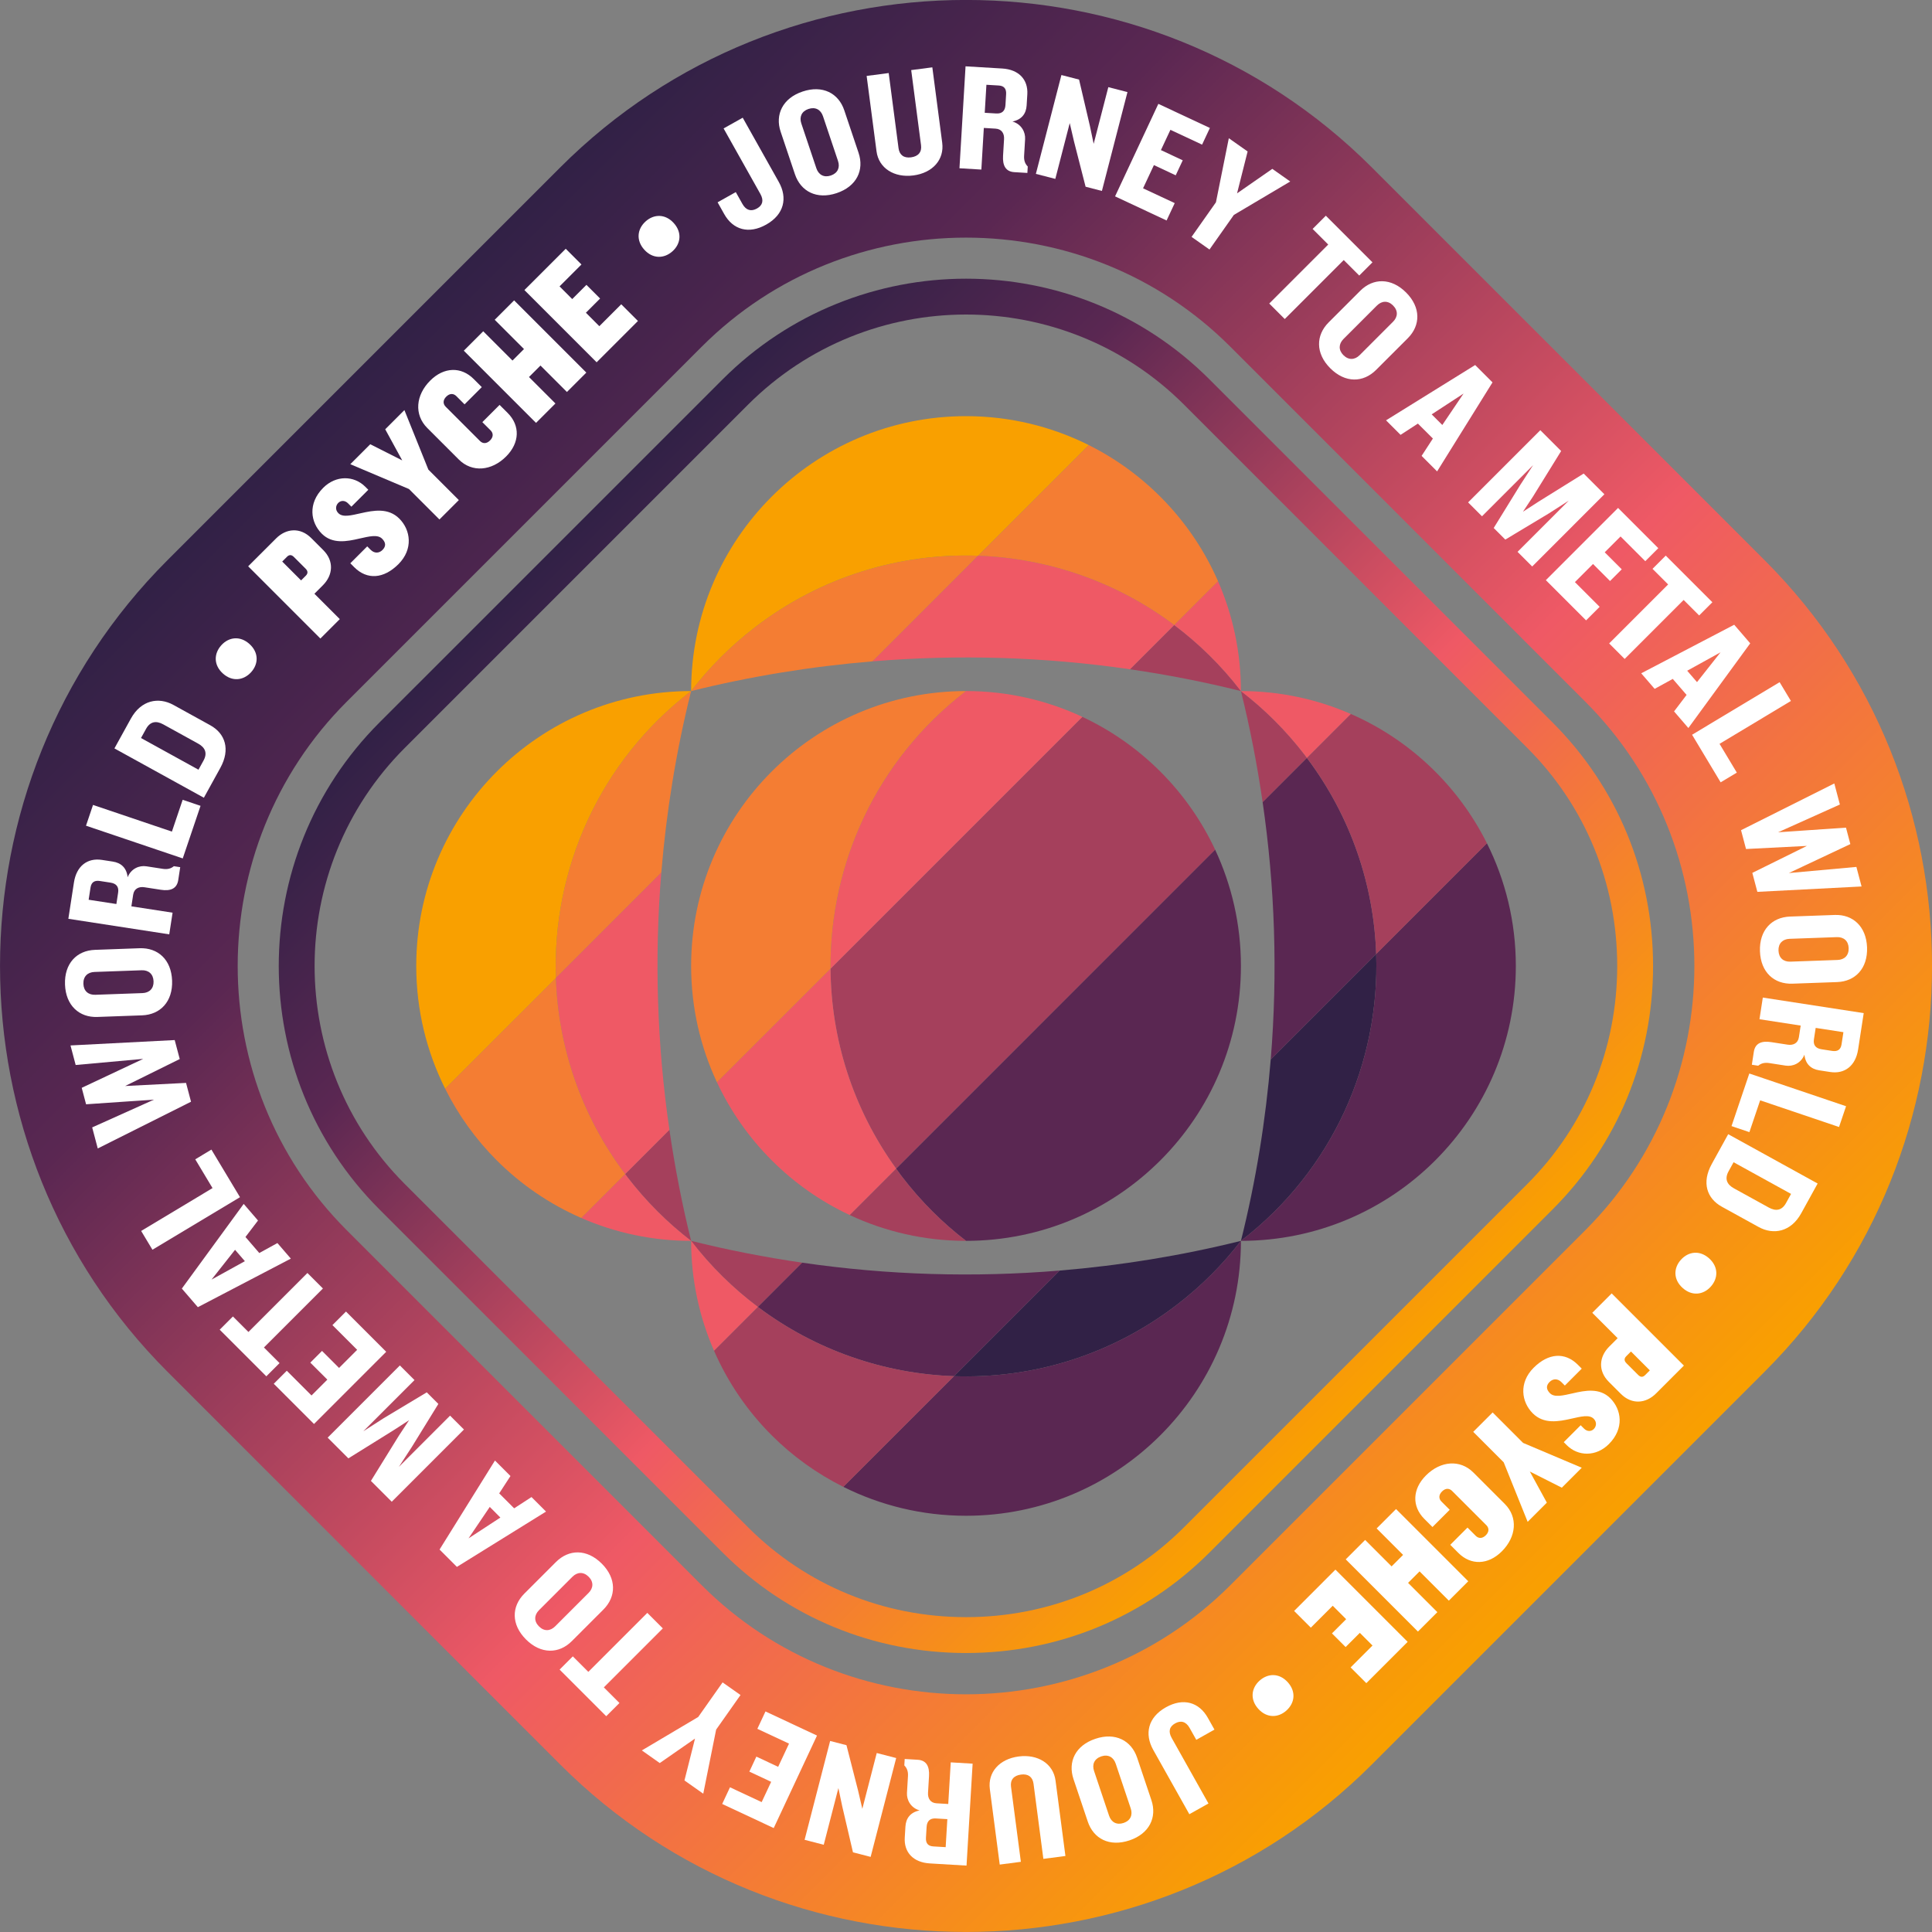<?xml version="1.0" encoding="UTF-8" standalone="no"?>
<!-- Created with Inkscape (http://www.inkscape.org/) -->

<svg
   width="300"
   height="300"
   version="1.1"
   id="svg378"
   sodipodi:docname="Psyche_insignia.svg"
   inkscape:version="1.2.2 (b0a8486541, 2022-12-01)"
   xmlns:inkscape="http://www.inkscape.org/namespaces/inkscape"
   xmlns:sodipodi="http://sodipodi.sourceforge.net/DTD/sodipodi-0.dtd"
   xmlns:xlink="http://www.w3.org/1999/xlink"
   xmlns="http://www.w3.org/2000/svg"
   xmlns:svg="http://www.w3.org/2000/svg">
  <rect width="100%" height="100%" fill="#808080" stroke="none"/>
  <sodipodi:namedview
     id="namedview380"
     pagecolor="#ffffff"
     bordercolor="#000000"
     borderopacity="0.25"
     inkscape:showpageshadow="2"
     inkscape:pageopacity="0.0"
     inkscape:pagecheckerboard="0"
     inkscape:deskcolor="#d1d1d1"
     showgrid="false"
     inkscape:zoom="0.5125"
     inkscape:cx="445.85366"
     inkscape:cy="775.60976"
     inkscape:window-width="1920"
     inkscape:window-height="1006"
     inkscape:window-x="0"
     inkscape:window-y="27"
     inkscape:window-maximized="1"
     inkscape:current-layer="svg378" />
  <title
     id="title2">Psyche mission patch</title>
  <defs
     id="defs18">
    <linearGradient
       id="linearGradient1"
       x1="171.033"
       x2="229.433"
       y1="318.05"
       y2="259.61"
       gradientUnits="userSpaceOnUse">
      <stop
         style="stop-color:#312146"
         offset="0"
         id="stop4" />
      <stop
         style="stop-color:#5a2752"
         offset=".2"
         id="stop6" />
      <stop
         style="stop-color:#a5405c"
         offset=".4"
         id="stop8" />
      <stop
         style="stop-color:#ef5965"
         offset=".6"
         id="stop10" />
      <stop
         style="stop-color:#f47d33"
         offset=".8"
         id="stop12" />
      <stop
         style="stop-color:#f9a000"
         offset="1"
         id="stop14" />
    </linearGradient>
    <linearGradient
       id="linearGradient2"
       x1="157.944"
       x2="242.587"
       y1="331.257"
       y2="246.416"
       gradientUnits="userSpaceOnUse"
       xlink:href="#linearGradient1" />
    <linearGradient
       inkscape:collect="always"
       xlink:href="#linearGradient1"
       id="linearGradient2148"
       gradientUnits="userSpaceOnUse"
       x1="171.033"
       y1="318.05"
       x2="229.433"
       y2="259.61" />
  </defs>
  <g
     transform="matrix(2.207,0,0,-2.207,-291.947,787.408)"
     id="g376">
    <g
       id="g22">
      <path
         d="m 171.707,345.007 -27.649,-27.65 c -15.699,-15.699 -15.699,-41.386 0,-57.084 l 27.649,-27.651 c 15.699,-15.698 41.387,-15.698 57.086,0 l 27.649,27.651 c 15.699,15.698 15.699,41.385 0,57.084 l -27.649,27.65 c -7.85,7.849 -18.197,11.774 -28.543,11.774 -10.346,0 -20.694,-3.925 -28.543,-11.774 m 9.955,-99.77 -24.989,24.991 c -10.223,10.223 -10.223,26.951 0,37.174 l 24.989,24.99 c 10.223,10.223 26.953,10.223 37.176,0 l 24.989,-24.99 c 10.223,-10.223 10.223,-26.951 0,-37.174 l -24.989,-24.991 c -5.112,-5.112 -11.85,-7.667 -18.588,-7.667 -6.738,0 -13.477,2.555 -18.588,7.667"
         style="fill:url(#linearGradient2)"
         id="path20" />
    </g>
    <g
       id="g144">
      <g
         transform="translate(199.404,259.952)"
         id="g26">
        <path
           d="m 0,0 c 5.458,-0.192 11.013,1.44 15.683,5.025 1.732,1.328 3.235,2.844 4.504,4.496 C 16.007,8.483 11.739,7.788 7.431,7.431 Z"
           style="fill:#312146"
           id="path24" />
      </g>
      <g
         transform="translate(229.107,289.655)"
         id="g30">
        <path
           d="M 0,0 -7.419,-7.419 C -7.77,-11.688 -8.46,-15.956 -9.515,-20.182 -3.026,-15.201 0.257,-7.597 0,0"
           style="fill:#312146"
           id="path28" />
      </g>
      <g
         transform="translate(238.933,288.815)"
         id="g34">
        <path
           d="M 0,0 C 0,3.103 -0.735,6.033 -2.034,8.632 L -9.826,0.84 c 0.257,-7.596 -3.026,-15.201 -9.515,-20.181 5.34,0 10.175,2.164 13.676,5.664 v 10e-4 C -2.165,-10.176 0,-5.341 0,0"
           style="fill:#5a2752"
           id="path32" />
      </g>
      <g
         transform="translate(215.087,264.977)"
         id="g38">
        <path
           d="m 0,0 c -4.671,-3.585 -10.225,-5.216 -15.683,-5.025 l -7.787,-7.786 c 2.599,-1.299 5.529,-2.034 8.633,-2.034 10.682,0 19.341,8.66 19.341,19.341 C 3.235,2.844 1.731,1.329 0,0"
           style="fill:#5a2752"
           id="path36" />
      </g>
      <g
         transform="translate(199.404,259.952)"
         id="g42">
        <path
           d="M 0,0 7.431,7.431 C 1.433,6.934 -4.645,7.107 -10.69,7.988 L -13.802,4.876 C -9.758,1.834 -4.92,0.173 0,0"
           style="fill:#5a2752"
           id="path40" />
      </g>
      <g
         transform="translate(219.591,288.815)"
         id="g46">
        <path
           d="M 0,0 C 0,2.926 -0.654,5.699 -1.817,8.186 L -24.26,-14.258 c 0.14,-0.193 0.276,-0.389 0.422,-0.579 1.329,-1.732 2.844,-3.235 4.496,-4.504 C -8.659,-19.341 0,-10.682 0,0"
           style="fill:#5a2752"
           id="path44" />
      </g>
      <g
         transform="translate(221.118,300.344)"
         id="g50">
        <path
           d="m 0,0 c 0.868,-5.961 1.069,-12.035 0.57,-18.108 l 7.419,7.419 C 7.825,-5.859 6.231,-1.035 3.112,3.112 Z"
           style="fill:#5a2752"
           id="path48" />
      </g>
      <g
         transform="translate(195.754,273.977)"
         id="g54">
        <path
           d="M 0,0 C -0.146,0.191 -0.282,0.386 -0.422,0.58 L -3.689,-2.687 C -1.203,-3.851 1.57,-4.504 4.496,-4.504 2.844,-3.235 1.329,-1.731 0,0"
           style="fill:#a5405c"
           id="path52" />
      </g>
      <g
         transform="translate(185.602,264.828)"
         id="g58">
        <path
           d="m 0,0 -3.083,-3.083 c 0.974,-2.233 2.354,-4.248 4.053,-5.947 l 0.003,-0.003 c 1.466,-1.466 3.169,-2.693 5.042,-3.629 l 7.787,7.786 C 8.882,-4.703 4.044,-3.042 0,0"
           style="fill:#a5405c"
           id="path56" />
      </g>
      <g
         transform="translate(229.107,289.655)"
         id="g62">
        <path
           d="m 0,0 7.792,7.792 c -2.022,4.046 -5.418,7.282 -9.579,9.099 l -3.089,-3.09 C -1.758,9.654 -0.163,4.83 0,0"
           style="fill:#a5405c"
           id="path60" />
      </g>
      <g
         transform="translate(195.331,274.557)"
         id="g66">
        <path
           d="m 0,0 22.443,22.443 c -1.92,4.103 -5.236,7.419 -9.339,9.339 L -4.614,14.063 C -4.578,9.167 -3.068,4.247 0,0"
           style="fill:#a5405c"
           id="path64" />
      </g>
      <g
         transform="translate(176.269,274.173)"
         id="g70">
        <path
           d="M 0,0 C 0.049,-0.065 0.093,-0.131 0.143,-0.196 1.471,-1.927 2.987,-3.431 4.639,-4.7 4,-2.125 3.495,0.483 3.112,3.112 Z"
           style="fill:#a5405c"
           id="path68" />
      </g>
      <g
         transform="translate(185.602,264.828)"
         id="g74">
        <path
           d="M 0,0 3.112,3.112 C 0.501,3.493 -2.105,3.999 -4.694,4.645 -3.313,2.846 -1.728,1.3 0,0"
           style="fill:#a5405c"
           id="path72" />
      </g>
      <g
         transform="translate(224.23,303.456)"
         id="g78">
        <path
           d="M 0,0 C -0.049,0.065 -0.093,0.131 -0.143,0.196 -1.471,1.927 -2.987,3.431 -4.639,4.7 -4,2.125 -3.495,-0.483 -3.112,-3.112 Z"
           style="fill:#a5405c"
           id="path76" />
      </g>
      <g
         transform="translate(214.898,312.801)"
         id="g82">
        <path
           d="M 0,0 -3.112,-3.112 C -0.501,-3.493 2.105,-3.999 4.694,-4.645 3.313,-2.846 1.728,-1.3 0,0"
           style="fill:#a5405c"
           id="path80" />
      </g>
      <g
         transform="translate(176.412,273.977)"
         id="g86">
        <path
           d="m 0,0 c -0.049,0.064 -0.094,0.131 -0.143,0.196 l -3.089,-3.09 c 2.367,-1.033 4.98,-1.61 7.728,-1.61 C 2.844,-3.235 1.329,-1.731 0,0"
           style="fill:#ef5965"
           id="path84" />
      </g>
      <g
         transform="translate(180.909,269.473)"
         id="g90">
        <path
           d="m 0,0 c 0,-2.748 0.577,-5.361 1.61,-7.729 l 3.084,3.084 C 2.966,-3.345 1.38,-1.799 0,0"
           style="fill:#ef5965"
           id="path88" />
      </g>
      <g
         transform="translate(224.088,303.652)"
         id="g94">
        <path
           d="m 0,0 c 0.049,-0.064 0.094,-0.131 0.143,-0.196 l 3.089,3.09 C 0.865,3.927 -1.748,4.504 -4.496,4.504 -2.844,3.235 -1.329,1.731 0,0"
           style="fill:#ef5965"
           id="path92" />
      </g>
      <g
         transform="translate(219.591,308.156)"
         id="g98">
        <path
           d="M 0,0 C 0,2.748 -0.577,5.361 -1.61,7.729 L -4.694,4.645 C -2.966,3.345 -1.38,1.799 0,0"
           style="fill:#ef5965"
           id="path96" />
      </g>
      <g
         transform="translate(190.717,288.621)"
         id="g102">
        <path
           d="m 0,0 -7.991,-7.991 c 1.919,-4.103 5.236,-7.42 9.338,-9.339 l 3.267,3.267 C 1.546,-9.817 0.036,-4.896 0,0"
           style="fill:#ef5965"
           id="path100" />
      </g>
      <g
         transform="translate(190.717,288.621)"
         id="g106">
        <path
           d="M 0,0 17.719,17.719 C 15.232,18.882 12.46,19.536 9.533,19.536 3.227,14.696 -0.054,7.38 0,0"
           style="fill:#ef5965"
           id="path104" />
      </g>
      <g
         transform="translate(176.269,274.173)"
         id="g110">
        <path
           d="M 0,0 3.112,3.112 C 2.244,9.073 2.043,15.148 2.542,21.22 L -4.876,13.801 C -4.713,8.972 -3.119,4.147 0,0"
           style="fill:#ef5965"
           id="path108" />
      </g>
      <g
         transform="translate(201.096,317.677)"
         id="g114">
        <path
           d="m 0,0 -7.431,-7.431 c 5.998,0.497 12.076,0.323 18.12,-0.557 l 3.113,3.112 C 9.758,-1.834 4.92,-0.173 0,0"
           style="fill:#ef5965"
           id="path112" />
      </g>
      <g
         transform="translate(200.25,308.156)"
         id="g118">
        <path
           d="m 0,0 c -10.682,0 -19.341,-8.659 -19.341,-19.341 0,-2.927 0.653,-5.7 1.816,-8.186 l 7.992,7.991 C -9.587,-12.156 -6.306,-4.839 0,0"
           style="fill:#f47d33"
           id="path116" />
      </g>
      <g
         transform="translate(171.393,287.974)"
         id="g122">
        <path
           d="m 0,0 -7.792,-7.792 c 0.936,-1.874 2.164,-3.576 3.629,-5.043 l 0.004,-0.003 c 1.698,-1.698 3.713,-3.078 5.946,-4.053 l 3.089,3.09 C 1.758,-9.654 0.163,-4.83 0,0"
           style="fill:#f47d33"
           id="path120" />
      </g>
      <g
         transform="translate(214.898,312.801)"
         id="g126">
        <path
           d="M 0,0 3.083,3.083 C 1.267,7.244 -1.97,10.641 -6.015,12.662 L -13.802,4.876 C -8.882,4.703 -4.044,3.042 0,0"
           style="fill:#f47d33"
           id="path124" />
      </g>
      <g
         transform="translate(201.096,317.677)"
         id="g130">
        <path
           d="m 0,0 c -5.458,0.192 -11.013,-1.44 -15.683,-5.025 -1.732,-1.328 -3.235,-2.844 -4.504,-4.496 4.18,1.038 8.448,1.733 12.756,2.09 z"
           style="fill:#f47d33"
           id="path128" />
      </g>
      <g
         transform="translate(171.393,287.974)"
         id="g134">
        <path
           d="M 0,0 7.419,7.419 C 7.77,11.688 8.46,15.956 9.515,20.182 3.026,15.201 -0.257,7.597 0,0"
           style="fill:#f47d33"
           id="path132" />
      </g>
      <g
         transform="translate(180.909,308.156)"
         id="g138">
        <path
           d="m 0,0 c -10.682,0 -19.341,-8.659 -19.341,-19.341 0,-3.104 0.734,-6.034 2.033,-8.633 l 7.793,7.792 C -9.772,-12.585 -6.49,-4.981 0,0"
           style="fill:#f9a000"
           id="path136" />
      </g>
      <g
         transform="translate(185.413,312.653)"
         id="g142">
        <path
           d="m 0,0 c 4.671,3.585 10.225,5.216 15.683,5.025 l 7.787,7.786 C 20.871,14.11 17.941,14.845 14.837,14.845 4.155,14.845 -4.504,6.186 -4.504,-4.496 -3.235,-2.844 -1.731,-1.329 0,0"
           style="fill:#f9a000"
           id="path140" />
      </g>
    </g>
    <g
       id="g374">
      <path
         d="m 183.125,330.088 -24.148,-24.147 c -9.443,-9.444 -9.443,-24.809 0,-34.252 l 24.148,-24.147 c 4.556,-4.556 10.638,-7.066 17.125,-7.066 6.487,0 12.569,2.51 17.125,7.066 l 24.147,24.147 c 4.557,4.557 7.066,10.638 7.066,17.125 0,6.488 -2.509,12.57 -7.066,17.127 l -24.147,24.147 c -4.721,4.721 -10.923,7.082 -17.125,7.082 -6.202,0 -12.404,-2.361 -17.125,-7.082 m 1.784,-80.762 -24.147,24.147 c -8.46,8.459 -8.46,22.224 0,30.683 l 24.147,24.148 c 4.23,4.229 9.785,6.344 15.341,6.344 5.556,0 11.111,-2.115 15.341,-6.344 l 24.147,-24.148 c 4.08,-4.08 6.327,-9.528 6.327,-15.342 0,-5.813 -2.247,-11.26 -6.327,-15.341 l -24.147,-24.147 c -4.079,-4.08 -9.528,-6.327 -15.341,-6.327 -5.813,0 -11.262,2.247 -15.341,6.327"
         style="fill:url(#linearGradient2148)"
         id="path146" />
      <g
         id="g372">
        <g
           transform="translate(154.999,315.598)"
           id="g150">
          <path
             d="m 0,0 -0.595,-0.595 1.785,-1.785 -1.365,-1.366 -5.081,5.081 1.961,1.96 c 0.717,0.718 1.708,0.794 2.472,0.031 L 0.031,2.472 C 0.794,1.709 0.717,0.717 0,0 M -2.037,1.991 C -2.22,2.174 -2.38,2.151 -2.525,2.006 L -2.86,1.671 -1.533,0.343 -1.197,0.679 c 0.144,0.145 0.16,0.313 -0.016,0.488 z"
             style="fill:#ffffff"
             id="path148" />
        </g>
        <g
           transform="translate(160.316,317.085)"
           id="g154">
          <path
             d="m 0,0 c -1.038,-1.038 -2.204,-1.121 -3.112,-0.214 l -0.275,0.275 1.19,1.19 0.244,-0.244 c 0.244,-0.244 0.572,-0.267 0.831,-0.008 0.26,0.26 0.237,0.527 -0.03,0.793 -0.313,0.313 -0.908,0.161 -1.594,0.008 -0.877,-0.206 -1.9,-0.404 -2.647,0.343 -0.794,0.794 -1,2.129 0.099,3.227 0.9,0.901 2.166,0.87 2.96,0.077 L -2.121,5.233 -3.311,4.043 -3.547,4.28 C -3.768,4.501 -4.051,4.493 -4.234,4.31 -4.409,4.135 -4.47,3.829 -4.226,3.585 c 0.312,-0.312 0.9,-0.152 1.587,0 0.884,0.199 1.922,0.397 2.7,-0.381 C 0.862,2.403 1.053,1.053 0,0"
             style="fill:#ffffff"
             id="path152" />
        </g>
        <g
           transform="translate(162.421,323.737)"
           id="g158">
          <path
             d="m 0,0 2.144,-2.144 -1.366,-1.365 -2.143,2.143 -4.127,1.747 1.403,1.404 2.25,-1.137 -1.197,2.19 1.35,1.35 z"
             style="fill:#ffffff"
             id="path156" />
        </g>
        <g
           transform="translate(167.89,324.659)"
           id="g162">
          <path
             d="m 0,0 c -1.022,-1.022 -2.395,-1.144 -3.334,-0.206 l -2.212,2.212 c -0.938,0.939 -0.816,2.312 0.206,3.334 0.969,0.969 2.182,0.992 3.059,0.114 L -1.709,4.882 -2.922,3.669 -3.501,4.249 C -3.7,4.447 -3.967,4.455 -4.211,4.211 -4.455,3.967 -4.447,3.7 -4.249,3.501 l 2.411,-2.41 c 0.198,-0.199 0.465,-0.206 0.709,0.038 0.244,0.244 0.237,0.511 0.038,0.71 l -0.58,0.579 1.213,1.213 0.573,-0.572 C 0.992,2.182 0.969,0.969 0,0"
             style="fill:#ffffff"
             id="path160" />
        </g>
        <g
           transform="translate(172.17,329.198)"
           id="g166">
          <path
             d="m 0,0 -1.861,1.861 -0.809,-0.808 1.861,-1.862 -1.365,-1.365 -5.081,5.08 1.366,1.366 2.059,-2.06 0.809,0.809 -2.06,2.06 1.366,1.365 5.08,-5.081 z"
             style="fill:#ffffff"
             id="path164" />
        </g>
        <g
           transform="translate(174.26,331.288)"
           id="g170">
          <path
             d="m 0,0 -5.081,5.081 2.907,2.906 1.106,-1.106 -1.541,-1.541 0.892,-0.893 1,1 0.961,-0.961 -0.999,-1 L 0.19,2.54 1.731,4.081 2.907,2.906 Z"
             style="fill:#ffffff"
             id="path168" />
        </g>
        <g
           transform="translate(179.6,339.101)"
           id="g174">
          <path
             d="M 0,0 C -0.593,-0.535 -1.396,-0.547 -1.988,0.11 -2.58,0.768 -2.486,1.565 -1.893,2.099 -1.308,2.626 -0.505,2.638 0.087,1.981 0.68,1.324 0.585,0.527 0,0"
             style="fill:#ffffff"
             id="path172" />
        </g>
        <g
           transform="translate(186.188,340.974)"
           id="g178">
          <path
             d="m 0,0 c -1.222,-0.686 -2.329,-0.368 -2.952,0.742 l -0.465,0.828 1.279,0.718 0.47,-0.837 c 0.259,-0.461 0.625,-0.54 1.02,-0.318 0.395,0.221 0.499,0.564 0.24,1.025 L -2.995,6.767 -1.65,7.522 0.89,2.998 C 1.518,1.879 1.27,0.713 0,0"
             style="fill:#ffffff"
             id="path176" />
        </g>
        <g
           transform="translate(191.149,343.19)"
           id="g182">
          <path
             d="M 0,0 C -1.401,-0.47 -2.531,0.117 -2.939,1.334 L -3.942,4.32 C -4.347,5.526 -3.801,6.677 -2.4,7.147 -0.989,7.621 0.132,7.03 0.536,5.823 L 1.539,2.838 C 1.948,1.621 1.411,0.474 0,0 M -0.963,5.411 C -1.118,5.871 -1.497,6.085 -1.988,5.92 -2.468,5.759 -2.641,5.359 -2.487,4.899 L -1.43,1.75 c 0.155,-0.46 0.534,-0.674 1.015,-0.513 0.49,0.165 0.664,0.564 0.509,1.025 z"
             style="fill:#ffffff"
             id="path180" />
        </g>
        <g
           transform="translate(196.547,344.434)"
           id="g186">
          <path
             d="M 0,0 C -1.348,-0.176 -2.439,0.508 -2.594,1.695 L -3.29,7.001 -1.738,7.204 -1.046,1.92 C -0.983,1.438 -0.669,1.207 -0.167,1.273 0.347,1.341 0.601,1.646 0.537,2.127 L -0.155,7.412 1.332,7.606 2.027,2.301 C 2.183,1.113 1.358,0.178 0,0"
             style="fill:#ffffff"
             id="path184" />
        </g>
        <g
           transform="translate(203.651,344.665)"
           id="g190">
          <path
             d="m 0,0 c -0.625,0.037 -0.836,0.482 -0.796,1.15 l 0.07,1.174 C -0.703,2.7 -0.878,3.035 -1.319,3.061 l -0.83,0.05 -0.174,-2.929 -1.54,0.092 0.428,7.172 2.584,-0.154 C 0.312,7.222 0.973,6.513 0.911,5.479 L 0.864,4.703 C 0.83,4.122 0.523,3.697 -0.133,3.563 0.504,3.374 0.784,2.817 0.755,2.322 L 0.685,1.148 C 0.665,0.814 0.759,0.581 0.942,0.398 L 0.915,-0.055 Z m -0.581,5.481 c 0.022,0.356 -0.116,0.591 -0.514,0.615 L -1.967,6.148 -2.085,4.177 -1.277,4.129 c 0.398,-0.024 0.626,0.168 0.651,0.599 z"
             style="fill:#ffffff"
             id="path188" />
        </g>
        <g
           transform="translate(208.662,343.64)"
           id="g194">
          <path
             d="M 0,0 -0.815,3.185 -1.116,4.477 -2.13,0.551 -3.498,0.904 -1.701,7.858 -0.459,7.538 0.298,4.301 0.568,3.017 1.599,7.006 2.946,6.658 1.148,-0.297 Z"
             style="fill:#ffffff"
             id="path192" />
        </g>
        <g
           transform="translate(210.736,342.962)"
           id="g198">
          <path
             d="M 0,0 3.045,6.508 6.671,4.812 6.122,3.639 3.894,4.682 3.226,3.255 4.761,2.537 4.267,1.481 2.733,2.199 1.969,0.567 4.197,-0.475 3.625,-1.697 Z"
             style="fill:#ffffff"
             id="path196" />
        </g>
        <g
           transform="translate(219.094,341.656)"
           id="g202">
          <path
             d="m 0,0 -1.715,-2.434 -1.261,0.888 1.715,2.434 0.906,4.509 L 0.968,4.465 0.225,1.518 2.705,3.241 3.967,2.352 Z"
             style="fill:#ffffff"
             id="path200" />
        </g>
        <g
           transform="translate(226.824,338.481)"
           id="g206">
          <path
             d="m 0,0 -4.15,-4.15 -1.091,1.091 4.15,4.15 -1.098,1.098 0.93,0.931 3.281,-3.28 -0.931,-0.931 z"
             style="fill:#ffffff"
             id="path204" />
        </g>
        <g
           transform="translate(225.877,330.868)"
           id="g210">
          <path
             d="M 0,0 C -1.045,1.045 -1.022,2.319 -0.114,3.227 L 2.113,5.454 C 3.014,6.355 4.287,6.377 5.332,5.332 6.385,4.28 6.355,3.013 5.455,2.113 L 3.227,-0.114 C 2.319,-1.022 1.053,-1.053 0,0 m 4.417,3.273 c 0.343,0.343 0.366,0.778 0,1.144 C 4.059,4.776 3.624,4.753 3.28,4.409 L 0.931,2.06 C 0.588,1.716 0.565,1.282 0.923,0.923 1.289,0.557 1.724,0.58 2.068,0.923 Z"
             style="fill:#ffffff"
             id="path208" />
        </g>
        <g
           transform="translate(232.303,324.702)"
           id="g214">
          <path
             d="M 0,0 0.794,1.221 -0.26,2.273 -1.48,1.48 -2.502,2.502 3.768,6.393 4.989,5.172 1.091,-1.091 Z M 2.952,4.386 0.709,2.922 1.457,2.174 Z"
             style="fill:#ffffff"
             id="path212" />
        </g>
        <g
           transform="translate(239.054,317.951)"
           id="g218">
          <path
             d="M 0,0 3.601,3.601 2.197,2.701 -0.862,0.862 -1.678,1.678 0.19,4.707 1.098,6.103 -2.502,2.502 -3.479,3.479 1.602,8.559 3.067,7.094 1.091,3.898 0.381,2.823 1.465,3.524 4.653,5.508 6.11,4.051 1.03,-1.03 Z"
             style="fill:#ffffff"
             id="path216" />
        </g>
        <g
           transform="translate(241.045,315.959)"
           id="g222">
          <path
             d="M 0,0 5.08,5.081 7.911,2.25 6.995,1.335 5.256,3.074 4.142,1.96 5.34,0.763 4.516,-0.061 3.318,1.137 2.045,-0.137 3.784,-1.877 2.83,-2.83 Z"
             style="fill:#ffffff"
             id="path220" />
        </g>
        <g
           transform="translate(250.739,314.566)"
           id="g226">
          <path
             d="m 0,0 -4.15,-4.15 -1.09,1.091 4.15,4.15 -1.099,1.098 0.93,0.931 3.281,-3.28 -0.931,-0.931 z"
             style="fill:#ffffff"
             id="path224" />
        </g>
        <g
           transform="translate(250.065,306.725)"
           id="g230">
          <path
             d="M 0,0 0.882,1.159 -0.09,2.286 -1.366,1.586 -2.31,2.681 4.232,6.097 5.359,4.789 1.007,-1.169 Z M 3.269,4.156 0.924,2.861 1.615,2.06 Z"
             style="fill:#ffffff"
             id="path228" />
        </g>
        <g
           transform="translate(251.333,305.083)"
           id="g234">
          <path
             d="M 0,0 6.159,3.698 6.954,2.376 1.932,-0.64 3.148,-2.665 2.01,-3.348 Z"
             style="fill:#ffffff"
             id="path232" />
        </g>
        <g
           transform="translate(255.926,294.029)"
           id="g238">
          <path
             d="M 0,0 -0.354,1.335 3.485,3.232 -0.798,3.014 -1.148,4.338 5.414,7.626 5.806,6.145 1.458,4.191 6.236,4.518 6.542,3.36 2.216,1.323 6.968,1.754 7.332,0.378 Z"
             style="fill:#ffffff"
             id="path236" />
        </g>
        <g
           transform="translate(256.109,289.85)"
           id="g242">
          <path
             d="M 0,0 C -0.054,1.477 0.831,2.393 2.114,2.44 L 5.262,2.553 C 6.533,2.599 7.481,1.748 7.535,0.271 7.588,-1.216 6.703,-2.122 5.431,-2.169 L 2.284,-2.282 C 1.001,-2.327 0.053,-1.488 0,0 M 5.462,-0.613 C 5.947,-0.596 6.26,-0.293 6.241,0.224 6.223,0.731 5.889,1.011 5.404,0.993 L 2.084,0.874 C 1.599,0.856 1.286,0.554 1.304,0.047 1.323,-0.471 1.657,-0.75 2.142,-0.732 Z"
             style="fill:#ffffff"
             id="path240" />
        </g>
        <g
           transform="translate(255.677,282.771)"
           id="g246">
          <path
             d="M 0,0 C 0.095,0.618 0.558,0.787 1.219,0.685 L 2.381,0.506 C 2.754,0.448 3.104,0.591 3.171,1.028 L 3.297,1.849 0.398,2.296 0.633,3.82 7.732,2.726 7.338,0.168 C 7.161,-0.984 6.393,-1.575 5.37,-1.417 L 4.602,-1.299 C 4.026,-1.21 3.632,-0.865 3.56,-0.2 3.312,-0.816 2.732,-1.043 2.241,-0.968 l -1.162,0.18 C 0.749,-0.738 0.508,-0.81 0.308,-0.975 l -0.447,0.069 z M 5.511,0.067 C 5.863,0.013 6.11,0.128 6.171,0.522 L 6.304,1.385 4.353,1.686 4.23,0.887 C 4.169,0.492 4.338,0.248 4.765,0.182 Z"
             style="fill:#ffffff"
             id="path244" />
        </g>
        <g
           transform="translate(255.36,281.248)"
           id="g250">
          <path
             d="M 0,0 6.807,-2.302 6.313,-3.764 0.763,-1.887 0.006,-4.125 -1.252,-3.7 Z"
             style="fill:#ffffff"
             id="path248" />
        </g>
        <g
           transform="translate(252.717,274.88)"
           id="g254">
          <path
             d="M 0,0 1.157,2.098 7.45,-1.372 6.293,-3.469 C 5.574,-4.774 4.348,-5.009 3.299,-4.431 L 0.71,-3.004 C -0.349,-2.42 -0.719,-1.304 0,0 m 4.016,-3.064 c 0.5,-0.276 0.924,-0.202 1.21,0.318 L 5.58,-2.103 1.536,0.126 1.182,-0.516 C 0.896,-1.036 1.058,-1.434 1.559,-1.71 Z"
             style="fill:#ffffff"
             id="path252" />
        </g>
        <g
           transform="translate(250.549,268.145)"
           id="g258">
          <path
             d="M 0,0 C 0.536,0.592 1.333,0.685 1.989,0.091 2.644,-0.503 2.631,-1.305 2.095,-1.897 1.566,-2.481 0.769,-2.574 0.114,-1.98 -0.542,-1.386 -0.528,-0.584 0,0"
             style="fill:#ffffff"
             id="path256" />
        </g>
        <g
           transform="translate(245.501,262.032)"
           id="g262">
          <path
             d="M 0,0 0.595,0.595 -1.19,2.38 0.175,3.745 5.256,-1.335 3.295,-3.296 C 2.578,-4.013 1.587,-4.089 0.823,-3.326 l -0.854,0.854 C -0.794,-1.709 -0.717,-0.717 0,0 M 2.037,-1.991 C 2.22,-2.174 2.38,-2.151 2.525,-2.006 L 2.86,-1.671 1.533,-0.343 1.197,-0.679 C 1.053,-0.824 1.037,-0.992 1.213,-1.167 Z"
             style="fill:#ffffff"
             id="path260" />
        </g>
        <g
           transform="translate(240.184,260.544)"
           id="g266">
          <path
             d="m 0,0 c 1.038,1.038 2.204,1.121 3.112,0.213 l 0.275,-0.274 -1.19,-1.19 -0.244,0.244 c -0.244,0.244 -0.572,0.267 -0.831,0.008 -0.26,-0.26 -0.237,-0.526 0.03,-0.794 0.313,-0.312 0.908,-0.16 1.594,-0.007 0.877,0.206 1.9,0.404 2.647,-0.343 0.794,-0.794 1,-2.129 -0.099,-3.227 -0.9,-0.901 -2.166,-0.87 -2.96,-0.077 l -0.213,0.214 1.19,1.19 0.236,-0.237 c 0.221,-0.221 0.504,-0.213 0.687,-0.03 0.175,0.176 0.236,0.481 -0.008,0.725 -0.312,0.312 -0.9,0.152 -1.587,0 -0.884,-0.199 -1.922,-0.397 -2.7,0.381 C -0.862,-2.403 -1.053,-1.053 0,0"
             style="fill:#ffffff"
             id="path264" />
        </g>
        <g
           transform="translate(238.079,253.893)"
           id="g270">
          <path
             d="m 0,0 -2.144,2.143 1.366,1.366 2.143,-2.144 4.127,-1.747 -1.403,-1.403 -2.25,1.136 1.197,-2.189 -1.35,-1.35 z"
             style="fill:#ffffff"
             id="path268" />
        </g>
        <g
           transform="translate(232.61,252.97)"
           id="g274">
          <path
             d="M 0,0 C 1.022,1.022 2.395,1.144 3.334,0.206 L 5.546,-2.006 C 6.484,-2.945 6.362,-4.318 5.34,-5.34 4.371,-6.309 3.158,-6.332 2.281,-5.455 l -0.572,0.573 1.213,1.213 0.579,-0.58 c 0.199,-0.199 0.466,-0.206 0.71,0.038 0.244,0.244 0.236,0.511 0.038,0.71 l -2.411,2.41 C 1.64,-0.892 1.373,-0.885 1.129,-1.129 0.885,-1.373 0.892,-1.64 1.091,-1.839 l 0.58,-0.579 -1.213,-1.213 -0.573,0.572 C -0.992,-2.182 -0.969,-0.969 0,0"
             style="fill:#ffffff"
             id="path272" />
        </g>
        <g
           transform="translate(228.33,248.431)"
           id="g278">
          <path
             d="M 0,0 1.861,-1.861 2.67,-1.053 0.809,0.809 2.174,2.174 7.255,-2.907 5.889,-4.272 3.83,-2.212 3.021,-3.021 l 2.06,-2.06 -1.366,-1.365 -5.08,5.08 z"
             style="fill:#ffffff"
             id="path276" />
        </g>
        <g
           transform="translate(226.24,246.342)"
           id="g282">
          <path
             d="m 0,0 5.081,-5.081 -2.907,-2.906 -1.106,1.106 1.541,1.541 -0.892,0.892 -1,-0.999 -0.961,0.961 0.999,1 -0.945,0.945 -1.541,-1.541 -1.176,1.175 z"
             style="fill:#ffffff"
             id="path280" />
        </g>
        <g
           transform="translate(220.9,238.529)"
           id="g286">
          <path
             d="M 0,0 C 0.593,0.534 1.396,0.546 1.988,-0.111 2.58,-0.768 2.486,-1.565 1.893,-2.099 1.308,-2.627 0.505,-2.639 -0.087,-1.982 -0.679,-1.325 -0.585,-0.527 0,0"
             style="fill:#ffffff"
             id="path284" />
        </g>
        <g
           transform="translate(214.312,236.656)"
           id="g290">
          <path
             d="M 0,0 C 1.222,0.686 2.329,0.368 2.952,-0.742 L 3.417,-1.57 2.138,-2.288 1.668,-1.451 C 1.409,-0.99 1.043,-0.911 0.648,-1.133 0.253,-1.354 0.149,-1.697 0.408,-2.158 L 2.995,-6.767 1.65,-7.522 -0.89,-2.998 C -1.518,-1.879 -1.27,-0.713 0,0"
             style="fill:#ffffff"
             id="path288" />
        </g>
        <g
           transform="translate(209.351,234.44)"
           id="g294">
          <path
             d="M 0,0 C 1.401,0.471 2.531,-0.117 2.939,-1.334 L 3.942,-4.319 C 4.347,-5.526 3.8,-6.677 2.4,-7.147 0.989,-7.621 -0.132,-7.03 -0.536,-5.823 l -1.003,2.985 C -1.948,-1.621 -1.411,-0.474 0,0 m 0.963,-5.411 c 0.155,-0.46 0.534,-0.674 1.025,-0.509 0.48,0.161 0.653,0.561 0.499,1.021 L 1.43,-1.75 c -0.155,0.46 -0.534,0.674 -1.015,0.513 -0.49,-0.165 -0.664,-0.564 -0.509,-1.025 z"
             style="fill:#ffffff"
             id="path292" />
        </g>
        <g
           transform="translate(203.953,233.196)"
           id="g298">
          <path
             d="M 0,0 C 1.348,0.177 2.438,-0.508 2.594,-1.695 L 3.29,-7.001 1.738,-7.204 1.046,-1.919 C 0.982,-1.438 0.67,-1.207 0.167,-1.273 -0.347,-1.34 -0.601,-1.646 -0.538,-2.127 L 0.155,-7.411 -1.332,-7.606 -2.027,-2.3 C -2.183,-1.113 -1.359,-0.178 0,0"
             style="fill:#ffffff"
             id="path296" />
        </g>
        <g
           transform="translate(196.85,232.964)"
           id="g302">
          <path
             d="M 0,0 C 0.625,-0.037 0.836,-0.482 0.796,-1.15 L 0.726,-2.324 C 0.703,-2.7 0.878,-3.035 1.319,-3.062 l 0.83,-0.049 0.175,2.929 1.54,-0.092 -0.429,-7.172 -2.584,0.154 c -1.163,0.07 -1.824,0.779 -1.762,1.813 l 0.047,0.775 c 0.034,0.582 0.341,1.007 0.997,1.14 -0.637,0.19 -0.917,0.747 -0.888,1.242 l 0.07,1.174 c 0.02,0.334 -0.074,0.567 -0.257,0.75 l 0.027,0.453 z m 0.581,-5.482 c -0.022,-0.355 0.116,-0.59 0.514,-0.614 l 0.872,-0.052 0.118,1.971 -0.808,0.048 C 0.879,-4.105 0.651,-4.297 0.626,-4.728 Z"
             style="fill:#ffffff"
             id="path300" />
        </g>
        <g
           transform="translate(191.838,233.99)"
           id="g306">
          <path
             d="m 0,0 0.815,-3.185 0.301,-1.292 1.014,3.926 1.368,-0.353 -1.797,-6.955 -1.243,0.321 -0.756,3.237 -0.27,1.284 -1.031,-3.989 -1.347,0.348 1.797,6.955 z"
             style="fill:#ffffff"
             id="path304" />
        </g>
        <g
           transform="translate(189.765,234.667)"
           id="g310">
          <path
             d="m 0,0 -3.045,-6.508 -3.626,1.696 0.549,1.173 2.228,-1.043 0.668,1.427 -1.534,0.718 0.493,1.056 1.534,-0.718 0.764,1.632 -2.228,1.042 0.572,1.222 z"
             style="fill:#ffffff"
             id="path308" />
        </g>
        <g
           transform="translate(181.407,235.974)"
           id="g314">
          <path
             d="M 0,0 1.715,2.434 2.976,1.546 1.261,-0.888 0.355,-5.397 l -1.323,0.932 0.743,2.947 -2.481,-1.723 -1.26,0.889 z"
             style="fill:#ffffff"
             id="path312" />
        </g>
        <g
           transform="translate(173.676,239.149)"
           id="g318">
          <path
             d="M 0,0 4.15,4.15 5.241,3.059 1.091,-1.091 2.19,-2.19 1.259,-3.12 l -3.28,3.28 0.93,0.931 z"
             style="fill:#ffffff"
             id="path316" />
        </g>
        <g
           transform="translate(174.623,246.762)"
           id="g322">
          <path
             d="m 0,0 c 1.045,-1.045 1.022,-2.319 0.115,-3.227 l -2.228,-2.228 c -0.9,-0.9 -2.174,-0.923 -3.219,0.122 -1.053,1.053 -1.022,2.319 -0.122,3.22 l 2.227,2.227 C -2.319,1.022 -1.053,1.053 0,0 m -4.417,-3.273 c -0.343,-0.343 -0.366,-0.778 0,-1.144 0.359,-0.359 0.794,-0.336 1.137,0.008 l 2.349,2.349 c 0.344,0.343 0.367,0.778 0.008,1.137 -0.366,0.366 -0.801,0.343 -1.144,0 z"
             style="fill:#ffffff"
             id="path320" />
        </g>
        <g
           transform="translate(168.198,252.928)"
           id="g326">
          <path
             d="m 0,0 -0.793,-1.221 1.052,-1.052 1.221,0.793 1.022,-1.022 -6.271,-3.891 -1.22,1.221 3.898,6.263 z m -2.952,-4.387 2.242,1.465 -0.747,0.748 z"
             style="fill:#ffffff"
             id="path324" />
        </g>
        <g
           transform="translate(161.446,259.678)"
           id="g330">
          <path
             d="m 0,0 -3.601,-3.601 1.404,0.901 3.059,1.838 0.816,-0.816 -1.868,-3.029 -0.908,-1.396 3.6,3.601 0.977,-0.976 -5.081,-5.081 -1.465,1.465 1.976,3.196 0.71,1.076 -1.084,-0.702 -3.188,-1.984 -1.457,1.457 5.08,5.081 z"
             style="fill:#ffffff"
             id="path328" />
        </g>
        <g
           transform="translate(159.455,261.67)"
           id="g334">
          <path
             d="m 0,0 -5.08,-5.081 -2.831,2.83 0.916,0.916 1.739,-1.74 1.114,1.115 -1.198,1.197 0.824,0.824 1.198,-1.198 1.274,1.274 -1.74,1.739 0.954,0.954 z"
             style="fill:#ffffff"
             id="path332" />
        </g>
        <g
           transform="translate(149.762,263.063)"
           id="g338">
          <path
             d="M 0,0 4.15,4.15 5.241,3.059 1.09,-1.09 2.189,-2.189 1.259,-3.12 -2.022,0.16 -1.091,1.091 Z"
             style="fill:#ffffff"
             id="path336" />
        </g>
        <g
           transform="translate(150.435,270.905)"
           id="g342">
          <path
             d="m 0,0 -0.882,-1.159 0.972,-1.128 1.276,0.701 0.944,-1.095 -6.542,-3.416 -1.127,1.308 4.352,5.958 z m -3.269,-4.156 2.345,1.295 -0.691,0.8 z"
             style="fill:#ffffff"
             id="path340" />
        </g>
        <g
           transform="translate(149.167,272.546)"
           id="g346">
          <path
             d="m 0,0 -6.159,-3.698 -0.794,1.322 5.021,3.016 -1.215,2.025 1.137,0.683 z"
             style="fill:#ffffff"
             id="path344" />
        </g>
        <g
           transform="translate(144.574,283.601)"
           id="g350">
          <path
             d="m 0,0 0.354,-1.335 -3.839,-1.897 4.283,0.218 0.35,-1.324 -6.562,-3.288 -0.392,1.481 4.348,1.954 -4.778,-0.327 -0.306,1.158 4.326,2.037 -4.752,-0.431 -0.364,1.376 z"
             style="fill:#ffffff"
             id="path348" />
        </g>
        <g
           transform="translate(144.391,287.78)"
           id="g354">
          <path
             d="m 0,0 c 0.053,-1.477 -0.831,-2.393 -2.114,-2.44 l -3.148,-0.113 c -1.272,-0.046 -2.22,0.805 -2.273,2.282 -0.053,1.487 0.831,2.393 2.104,2.439 l 3.147,0.114 C -1.001,2.327 -0.054,1.487 0,0 m -5.462,0.613 c -0.485,-0.018 -0.798,-0.32 -0.779,-0.838 0.018,-0.507 0.352,-0.786 0.837,-0.768 l 3.32,0.119 c 0.485,0.018 0.798,0.32 0.78,0.827 -0.019,0.517 -0.353,0.797 -0.838,0.779 z"
             style="fill:#ffffff"
             id="path352" />
        </g>
        <g
           transform="translate(144.823,294.859)"
           id="g358">
          <path
             d="m 0,0 c -0.095,-0.619 -0.558,-0.787 -1.219,-0.685 l -1.162,0.179 c -0.373,0.057 -0.723,-0.085 -0.79,-0.522 l -0.126,-0.821 2.899,-0.447 -0.235,-1.524 -7.099,1.094 0.394,2.558 c 0.177,1.152 0.945,1.743 1.968,1.585 l 0.768,-0.118 c 0.576,-0.089 0.97,-0.434 1.042,-1.1 0.248,0.617 0.828,0.844 1.319,0.768 l 1.162,-0.179 c 0.33,-0.051 0.571,0.022 0.771,0.187 L 0.139,0.906 Z m -5.511,-0.067 c -0.352,0.054 -0.599,-0.061 -0.66,-0.455 l -0.133,-0.864 1.951,-0.3 0.123,0.799 c 0.061,0.395 -0.108,0.639 -0.535,0.705 z"
             style="fill:#ffffff"
             id="path356" />
        </g>
        <g
           transform="translate(145.14,296.381)"
           id="g362">
          <path
             d="m 0,0 -6.807,2.302 0.494,1.462 5.55,-1.877 0.757,2.238 L 1.252,3.7 Z"
             style="fill:#ffffff"
             id="path360" />
        </g>
        <g
           transform="translate(147.783,302.749)"
           id="g366">
          <path
             d="m 0,0 -1.157,-2.098 -6.293,3.47 1.157,2.097 c 0.719,1.305 1.945,1.54 2.994,0.962 L -0.71,3.003 C 0.349,2.42 0.719,1.304 0,0 m -4.016,3.064 c -0.5,0.276 -0.924,0.201 -1.21,-0.318 l -0.354,-0.643 4.044,-2.229 0.354,0.642 c 0.286,0.52 0.124,0.917 -0.377,1.193 z"
             style="fill:#ffffff"
             id="path364" />
        </g>
        <g
           transform="translate(149.951,309.485)"
           id="g370">
          <path
             d="M 0,0 C -0.536,-0.592 -1.333,-0.685 -1.989,-0.091 -2.644,0.503 -2.631,1.305 -2.095,1.897 -1.566,2.481 -0.769,2.574 -0.114,1.98 0.542,1.386 0.528,0.584 0,0"
             style="fill:#ffffff"
             id="path368" />
        </g>
      </g>
    </g>
  </g>
</svg>
